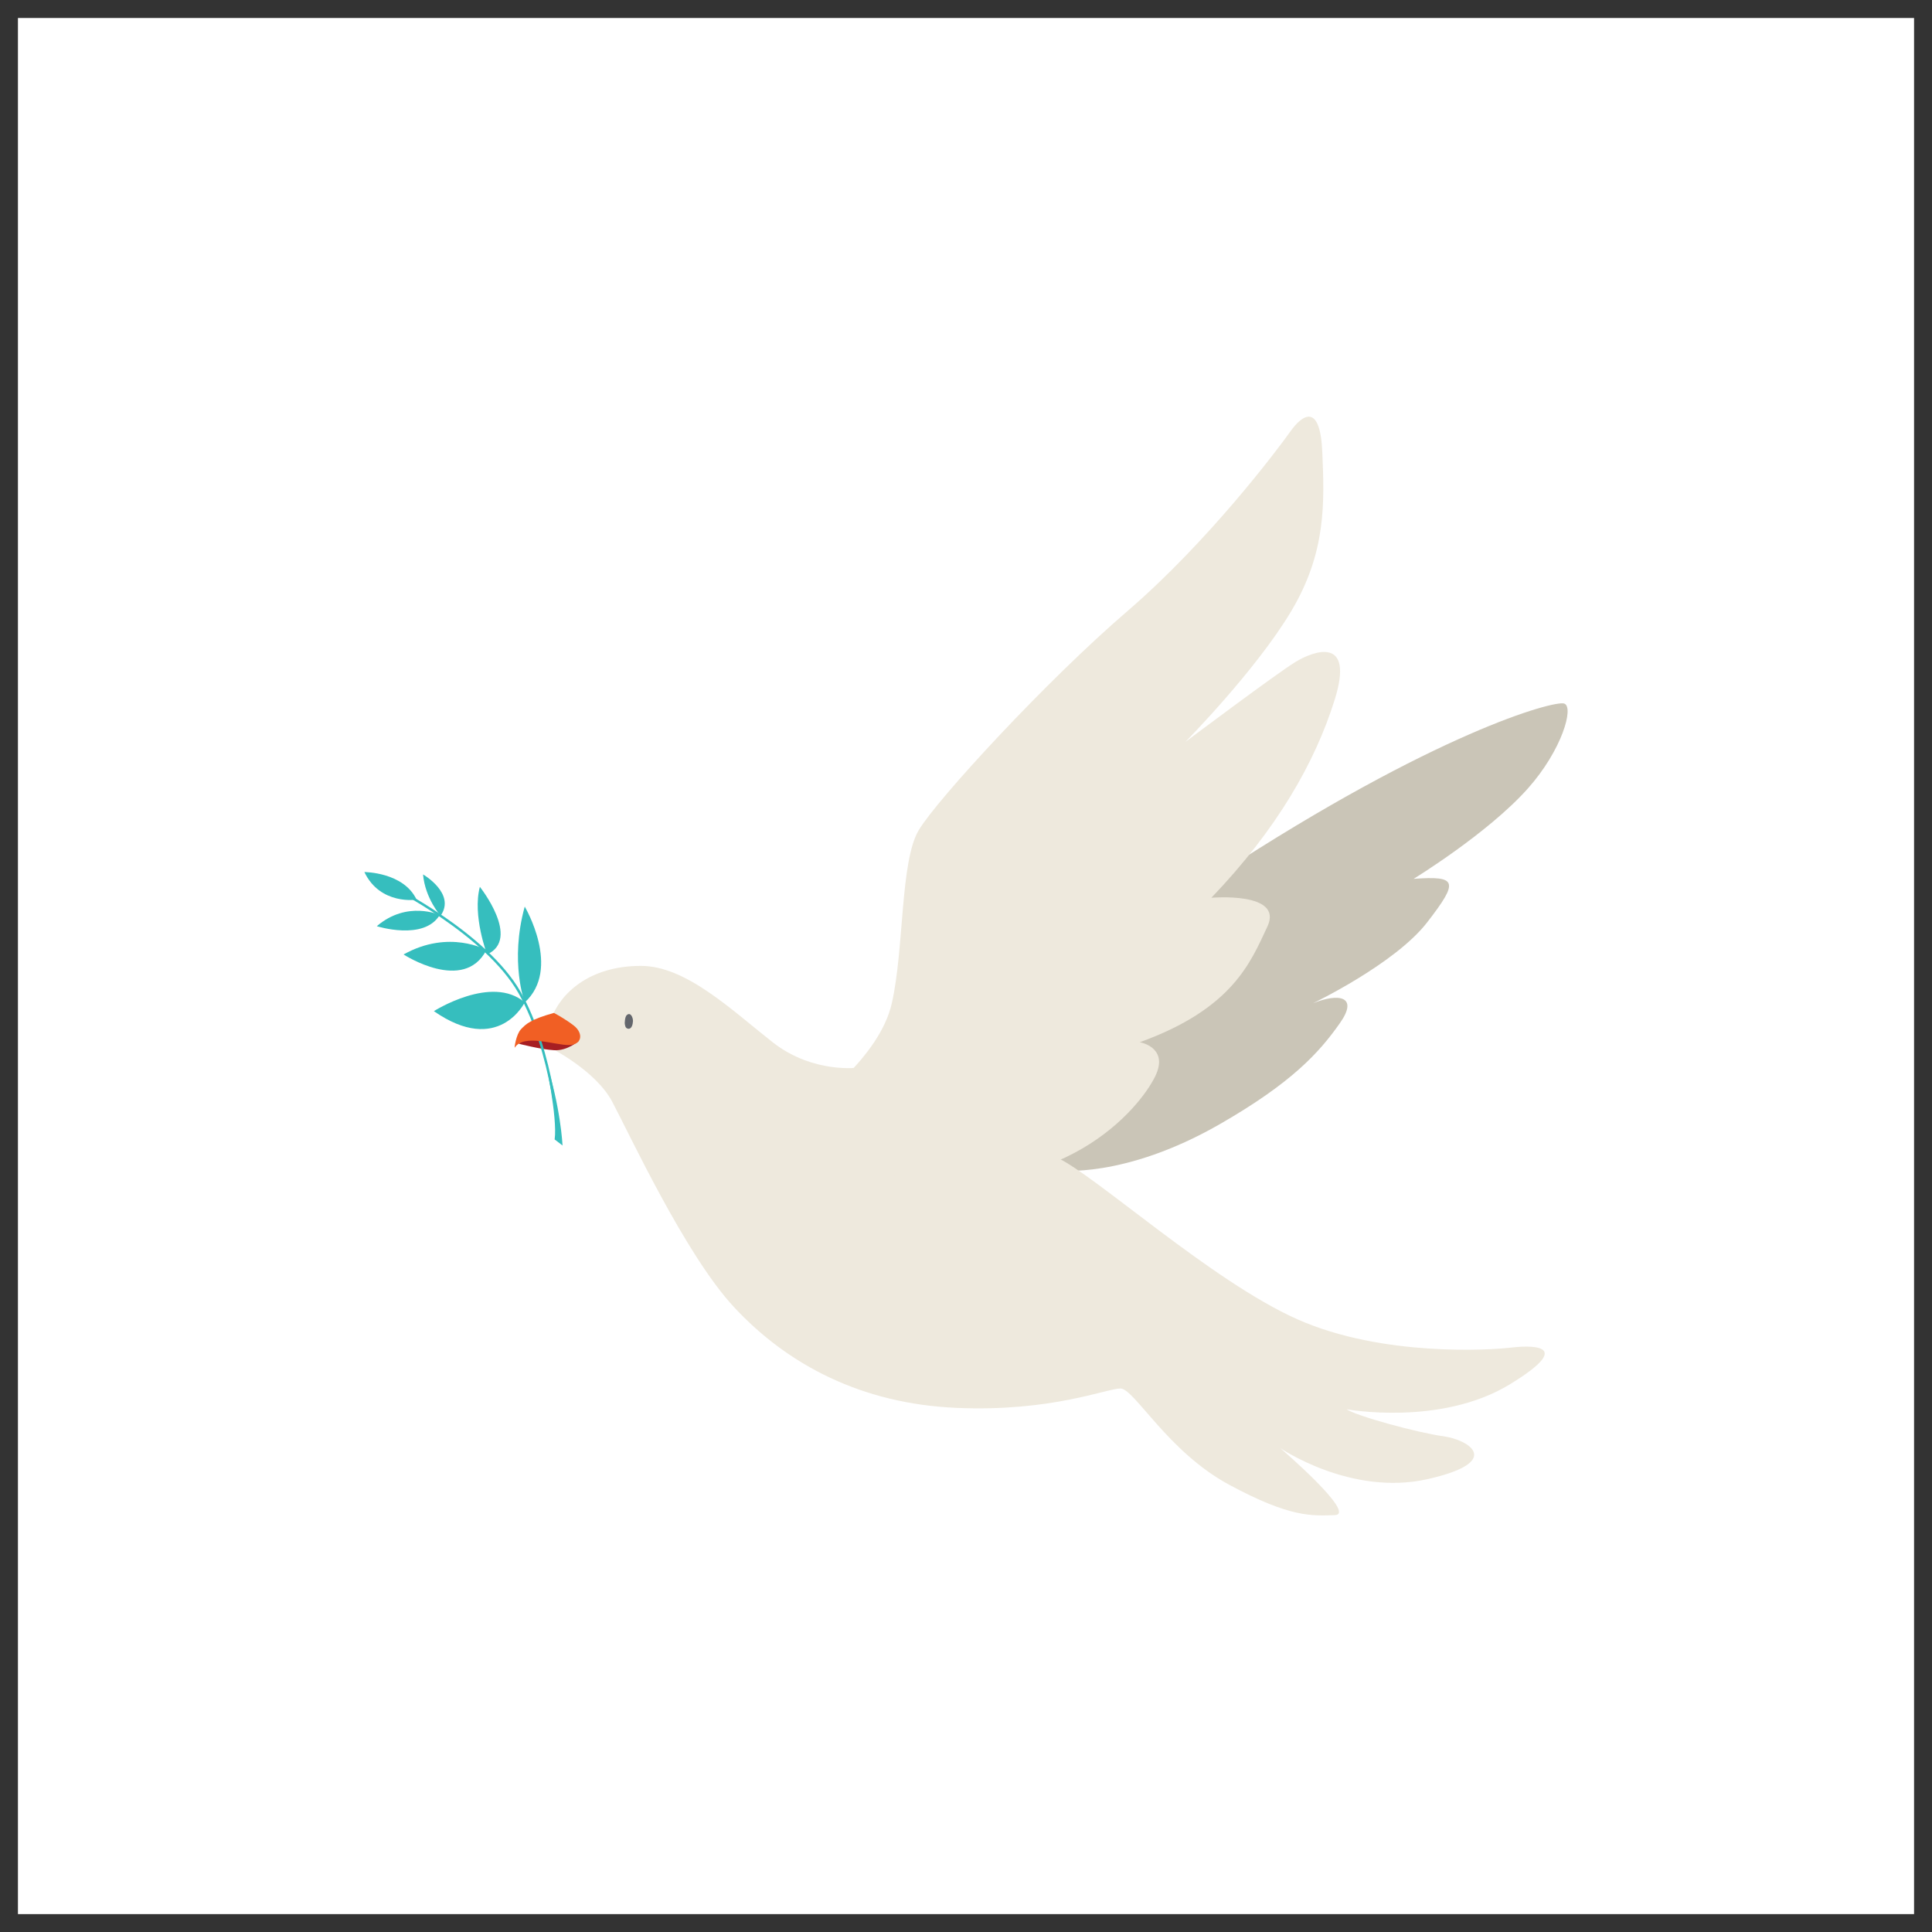 <?xml version="1.0" encoding="UTF-8"?>
<svg id="Layer_2" data-name="Layer 2" xmlns="http://www.w3.org/2000/svg" width="350" height="350.01" xmlns:xlink="http://www.w3.org/1999/xlink" viewBox="0 0 350 350.01">
  <rect x="0" y="0" width="350" height="350.01" fill="#333333" stroke="none"/>
  <defs>
    <clipPath id="clippath">
      <rect width="350" height="350.01" style="fill: none;"/>
    </clipPath>
    <clipPath id="clippath-1">
      <rect x="113.17" y="183.71" width="1.5" height="2.66" style="fill: none;"/>
    </clipPath>
    <clipPath id="clippath-2">
      <rect x="113.17" y="183.71" width="1.5" height="2.66" style="fill: none;"/>
    </clipPath>
  </defs>
  <g id="Layer_1-2" data-name="Layer 1">
    <g>
      <rect x="3.25" y="3.26" width="343.5" height="343.5" style="fill: #fff;"/>
      <g style="clip-path: url(#clippath);">
        <path d="M191.63,212.02s11.92,1.62,29.3-8.34c13.1-7.52,18.06-12.99,21.84-18.38,3.37-4.8-.21-5.45-4.91-3.55,0,0,14.85-7.12,20.67-14.64,5.83-7.52,5.45-8.46-2.44-7.9,0,0,13.42-8.21,20.68-16.35,6.2-6.95,8.45-14.85,6.58-15.41-1.88-.57-23.3,5.26-62.4,30.82-39.09,25.56-35.33,48.3-29.31,53.75" style="fill: #cac5b7;"/>
        <path d="M99.69,189.8s8.19,4.11,11.2,9.75c3.01,5.64,13.24,27.73,22.05,37.21,9.77,10.53,23.18,17.54,40.34,18.29,17.17.75,27.19-3.51,29.7-3.51s8.52,11.4,19.67,17.42c11.15,6.02,15.03,5.64,19.16,5.52,4.14-.13-9.9-12.16-9.9-12.16,0,0,12.78,8.77,26.69,5.64,13.91-3.13,7.52-7.14,2.88-7.77-4.63-.63-15.66-3.63-17.54-4.89,0,0,17.04,3.13,29.57-4.51,12.53-7.64,3.13-7.02,0-6.64-3.13.38-22.93,1.75-38.46-5.14-15.53-6.89-36.71-26.18-43.6-29.32-6.89-3.13-35.83-16.29-35.83-16.29,0,0-8.27,1.2-15.66-4.6-7.39-5.8-15.65-13.8-23.8-13.82-9.52-.02-14.72,5.11-16.32,9.64s-.14,5.17-.14,5.17" style="fill: #eee9dd;"/>
        <path d="M147.09,200.18s12.22-8.49,14.47-18.43c2.26-9.95,1.5-25.73,4.89-31.38,3.38-5.63,23.12-27.06,37.78-39.65,14.65-12.59,27.25-29.32,29.5-32.51,2.25-3.19,5.45-5.26,5.82,3.76.38,9.02.75,18.04-5.63,28.75-6.39,10.72-19.17,23.68-19.17,23.68,0,0,16.54-12.41,19.92-14.47,3.39-2.07,10.72-4.7,7.14,6.77-3.57,11.46-10.52,23.58-22.36,35.94,0,0,13.15-1.16,10.15,5.22-3.01,6.38-6.21,14.85-23.12,20.95,0,0,5.07.84,3,5.73-2.07,4.89-15.22,22.56-44.16,18.98,0,0-35.33-5.26-18.23-13.34" style="fill: #eee9dd;"/>
        <path d="M104.48,187.35c.1.19.38,1.2.38,1.2,0,0-2.03,1.85-4.47,1.71-2.44-.14-6.41-1.18-6.41-1.18l2.18-1.73h8.32Z" style="fill: #a61e22;"/>
        <path d="M75.47,162.98s-6.57,1.05-9.46-5c0,0,7.1,0,9.46,5" style="fill: #36bebe;"/>
        <path d="M101.14,206.9c-.01-.17-1.17-16.4-7.24-27.03-6.06-10.61-23.08-19.07-23.25-19.16l.19-.4c.18.08,17.31,8.61,23.45,19.33,6.12,10.72,7.28,27.05,7.3,27.22l-.44.03Z" style="fill: #36bebe;"/>
        <path d="M79.81,165.9s-2.79-3.15-3.17-7.49c0,0,6.01,3.48,3.17,7.49" style="fill: #36bebe;"/>
        <path d="M79.66,165.76s-5.89-2.7-11.4,2.03c0,0,8.53,2.71,11.4-2.03" style="fill: #36bebe;"/>
        <path d="M88.24,172.9s-2.68-7.01-1.31-12.24c0,0,7.51,9.44,1.31,12.24" style="fill: #36bebe;"/>
        <path d="M88.12,172.11s-6.75-3.82-15.01.8c0,0,10.9,7.1,15.01-.8" style="fill: #36bebe;"/>
        <path d="M95.06,181.6s-2.77-7.34,0-17.36c0,0,6.69,11.26,0,17.36" style="fill: #36bebe;"/>
        <path d="M78.6,183.18s10.49-6.69,16.46-1.59c0,0-4.74,9.73-16.46,1.59" style="fill: #36bebe;"/>
        <path d="M100.48,206.42l1.43,1.1s-.34-7.21-3.15-15.6c0,0,2.27,10.53,1.72,14.49" style="fill: #36bebe;"/>
        <path d="M93.25,189.79c-.1.16.23-2.4,1.13-3.33.89-.94,1.74-1.79,5.97-2.96,0,0,1.92.99,3.61,2.3,1.7,1.32,1.6,3.46-.89,3.52-2.49.05-8.13-2.11-9.82.47" style="fill: #f15f24;"/>
        <g style="opacity: .83;">
          <g style="clip-path: url(#clippath-1);">
            <g style="clip-path: url(#clippath-2);">
              <path d="M113.59,183.86c-.29.23-.33.67-.38,1.01-.04.31-.06.6.03.87.04.28.16.51.44.6.77.22.96-.81.99-1.34.03-.53-.36-1.71-1.09-1.14" style="fill: #474c55;"/>
            </g>
          </g>
        </g>
      </g>
    </g>
  </g>
</svg>